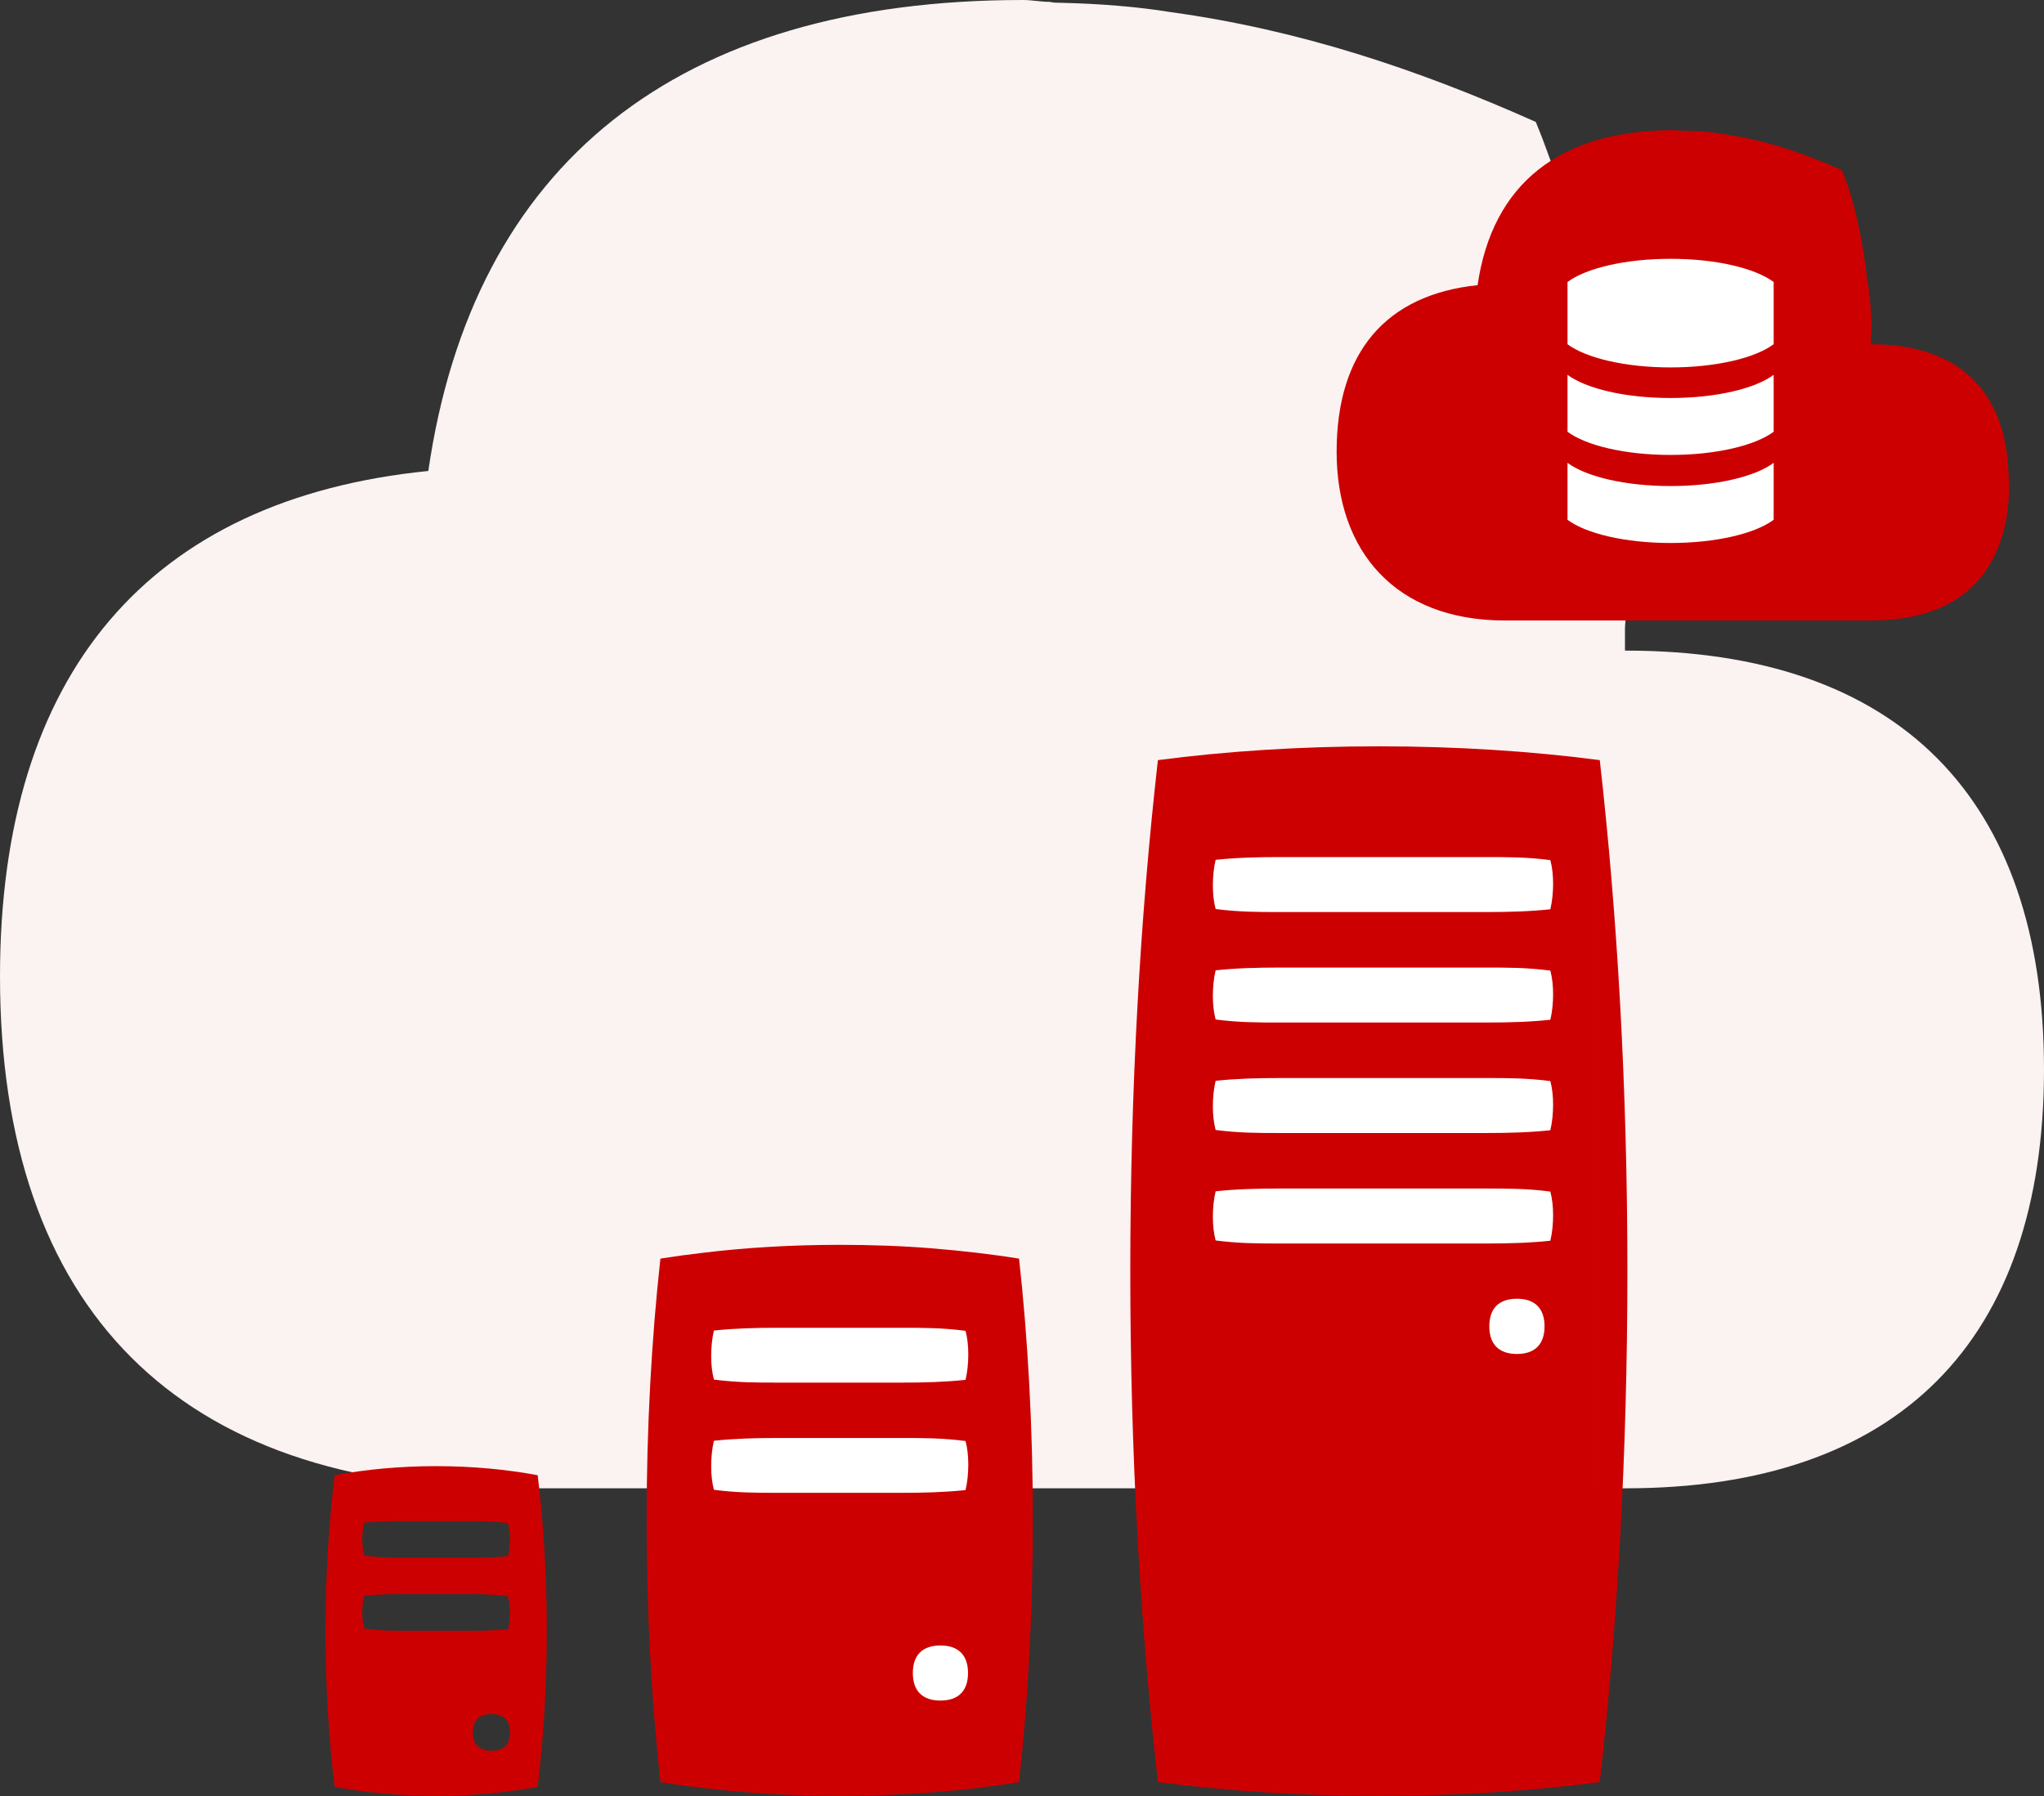 <svg width="471" height="414" viewBox="0 0 471 414" fill="none" xmlns="http://www.w3.org/2000/svg">
<rect x="0" y="0" width="471" height="414" fill="#333333" stroke="none"/>
<path d="M374.659 343C437.388 343 471 309.108 471 246.471C471 183.834 437.388 149.942 374.659 149.942C374.659 149.942 374.659 149.942 374.445 149.942C374.445 148.226 374.445 146.724 374.445 145.008C374.445 143.078 374.873 141.361 374.873 139.216C374.873 125.917 373.589 113.69 371.448 102.321C368.45 76.794 363.312 51.053 353.892 28.101C326.489 15.874 299.299 6.864 269.755 2.789C261.833 1.502 253.27 0.858 244.492 0.644C243.635 0.644 242.779 0.644 241.923 0.429C239.782 0.429 237.855 0 235.714 0C156.072 0 108.972 37.754 98.696 108.542C34.469 114.977 0 155.09 0 225.02C0 301.814 41.319 343 117.75 343H374.659Z" fill="#FBF2F2"/>
<path d="M123.896 339.983C116.756 338.653 108.851 337.893 100.5 337.893C92.149 337.893 84.244 338.653 77.104 339.983C75.765 350.939 75 363.036 75 375.893C75 388.749 75.765 400.846 77.104 411.803C84.244 413.133 92.149 413.893 100.5 413.893C108.851 413.893 116.756 413.133 123.896 411.803C125.235 400.846 126 388.749 126 375.893C126 363.036 125.235 350.939 123.896 339.983ZM113.25 403.506C110.509 403.506 108.979 402.049 108.979 399.263C108.979 396.476 110.445 395.019 113.25 395.019C116.055 395.019 117.521 396.476 117.521 399.263C117.521 402.049 116.055 403.506 113.25 403.506ZM117.075 375.449C114.397 375.766 111.72 375.829 108.979 375.829H107.321H92.021C89.471 375.829 86.858 375.766 83.925 375.323C83.67 374.183 83.479 372.979 83.479 371.713C83.479 370.383 83.606 368.989 83.925 367.786C86.603 367.469 89.28 367.406 92.021 367.406H93.679H108.979C111.529 367.406 114.142 367.469 117.075 367.913C117.33 369.053 117.521 370.256 117.521 371.523C117.521 372.853 117.394 374.246 117.075 375.449ZM117.075 358.603C114.397 358.919 111.72 358.983 108.979 358.983H107.321H92.021C89.471 358.983 86.858 358.919 83.925 358.476C83.67 357.336 83.479 356.133 83.479 354.866C83.479 353.536 83.606 352.143 83.925 350.939C86.603 350.623 89.28 350.559 92.021 350.559H93.679H108.979C111.529 350.559 114.142 350.623 117.075 351.066C117.33 352.206 117.521 353.409 117.521 354.676C117.521 356.006 117.394 357.399 117.075 358.603Z" fill="#CC0000"/>
<rect x="156" y="293" width="76" height="108" fill="white"/>
<rect x="273" y="187" width="90" height="188" fill="white"/>
<rect x="357" y="56" width="65" height="82" fill="white"/>
<path d="M462.879 111.166C462.879 90.51 451.729 79.331 431.127 79.331V77.752C431.127 77.144 431.249 76.537 431.249 75.808C431.249 71.433 430.764 67.424 430.158 63.657C429.188 55.273 427.492 46.768 424.462 39.234C415.494 35.225 406.526 32.187 396.831 30.851C394.286 30.364 391.378 30.243 388.469 30.122H387.621C386.894 30.122 386.288 30 385.561 30C359.384 30 343.872 42.394 340.479 65.723C319.392 67.91 308 81.154 308 104.118C308 127.083 321.573 143 346.78 143H431.249C451.851 143 463 131.822 463 111.166H462.879ZM408.708 113.231V119.792C404.466 122.952 395.498 125.139 384.955 125.139C374.411 125.139 365.443 122.952 361.202 119.792V106.67C365.443 109.829 374.411 112.016 384.955 112.016C395.498 112.016 404.466 109.829 408.708 106.67V113.231ZM408.708 92.94V99.501C404.466 102.66 395.498 104.847 384.955 104.847C374.411 104.847 365.443 102.66 361.202 99.501V86.379C365.443 89.538 374.411 91.725 384.955 91.725C395.498 91.725 404.466 89.538 408.708 86.379V92.94ZM408.708 78.724V79.331C404.466 82.49 395.498 84.677 384.955 84.677C374.411 84.677 365.443 82.49 361.202 79.331V64.993C365.443 61.834 374.411 59.647 384.955 59.647C395.498 59.647 404.466 61.834 408.708 64.993V78.602V78.724Z" fill="#CC0000"/>
<path d="M234.821 290.068C228.528 289.052 221.853 288.29 214.987 287.718C208.121 287.147 200.874 286.893 193.5 286.893C182.439 286.893 171.822 287.528 161.905 288.734C158.599 289.115 155.357 289.56 152.179 290.068C150.144 308.483 149 328.866 149 350.393C149 371.919 150.144 392.303 152.179 410.718C155.357 411.226 158.536 411.67 161.905 412.051C171.822 413.258 182.439 413.893 193.5 413.893C200.874 413.893 208.058 413.575 214.987 413.067C221.916 412.559 228.528 411.734 234.821 410.718C236.856 392.303 238 371.919 238 350.393C238 328.866 236.856 308.483 234.821 290.068ZM216.704 391.922C212.571 391.922 210.346 389.699 210.346 385.572C210.346 381.444 212.571 379.222 216.704 379.222C220.836 379.222 223.061 381.444 223.061 385.572C223.061 389.699 220.836 391.922 216.704 391.922ZM222.489 343.408C217.721 343.916 212.889 344.043 207.867 344.043H179.133C174.429 344.043 169.851 344.043 164.511 343.344C164.066 341.693 163.876 339.788 163.876 337.947C163.876 335.978 164.066 333.883 164.511 332.041C169.279 331.533 174.111 331.406 179.133 331.406H207.867C212.571 331.406 217.149 331.406 222.489 332.105C222.934 333.756 223.124 335.661 223.124 337.502C223.124 339.471 222.934 341.566 222.489 343.408ZM222.489 318.008C217.721 318.516 212.889 318.643 207.867 318.643H179.133C174.429 318.643 169.851 318.643 164.511 317.944C164.066 316.293 163.876 314.388 163.876 312.547C163.876 310.578 164.066 308.483 164.511 306.641C169.279 306.133 174.111 306.006 179.133 306.006H207.867C212.571 306.006 217.149 306.006 222.489 306.705C222.934 308.356 223.124 310.261 223.124 312.102C223.124 314.071 222.934 316.166 222.489 318.008Z" fill="#CC0000"/>
<path d="M317.728 172C335.927 172 353.109 173.146 368.636 175.183V410.71C353.109 412.747 335.927 413.893 317.728 413.893C299.528 413.893 282.346 412.747 266.818 410.71C262.746 374.808 260.455 335.023 260.455 292.946C260.455 250.87 262.746 211.085 266.818 175.183C282.346 173.146 299.528 172 317.728 172ZM368.637 175.183C372.709 211.085 375 250.87 375 292.946C375 335.023 372.709 374.808 368.637 410.71V175.183ZM349.545 299.312C345.409 299.312 343.182 301.54 343.182 305.678C343.182 309.815 345.409 312.043 349.545 312.043C353.681 312.043 355.909 309.815 355.909 305.678C355.909 301.54 353.681 299.312 349.545 299.312ZM294.755 273.913C289.728 273.913 284.891 274.041 280.118 274.55C279.673 276.396 279.481 278.496 279.481 280.47C279.481 282.316 279.673 284.226 280.118 285.881C285.464 286.581 290.046 286.581 294.755 286.581H342.609C347.636 286.581 352.473 286.454 357.245 285.944C357.691 284.098 357.882 281.998 357.882 280.024C357.882 278.178 357.691 276.268 357.245 274.613C351.9 273.913 347.318 273.913 342.609 273.913H294.755ZM294.755 248.45C289.728 248.45 284.891 248.578 280.118 249.087C279.673 250.933 279.481 253.034 279.481 255.007C279.481 256.853 279.673 258.763 280.118 260.418C285.464 261.118 290.046 261.118 294.755 261.118H342.609C347.636 261.118 352.473 260.991 357.245 260.481C357.691 258.635 357.882 256.535 357.882 254.562C357.882 252.716 357.691 250.805 357.245 249.15C351.9 248.45 347.318 248.45 342.609 248.45H294.755ZM294.755 222.988C289.728 222.988 284.891 223.116 280.118 223.625C279.673 225.471 279.481 227.572 279.481 229.545C279.481 231.391 279.673 233.301 280.118 234.956C285.464 235.656 290.046 235.656 294.755 235.656H342.609C347.636 235.656 352.473 235.529 357.245 235.02C357.691 233.174 357.882 231.073 357.882 229.1C357.882 227.254 357.691 225.344 357.245 223.688C351.9 222.988 347.318 222.988 342.609 222.988H294.755ZM294.755 197.525C289.728 197.525 284.891 197.653 280.118 198.162C279.673 200.008 279.481 202.109 279.481 204.082C279.481 205.928 279.673 207.838 280.118 209.493C285.464 210.193 290.046 210.193 294.755 210.193H342.609C347.636 210.193 352.473 210.066 357.245 209.557C357.691 207.711 357.882 205.61 357.882 203.637C357.882 201.791 357.69 199.881 357.245 198.227C351.9 197.526 347.318 197.525 342.609 197.525H294.755Z" fill="#CC0000"/>
</svg>

